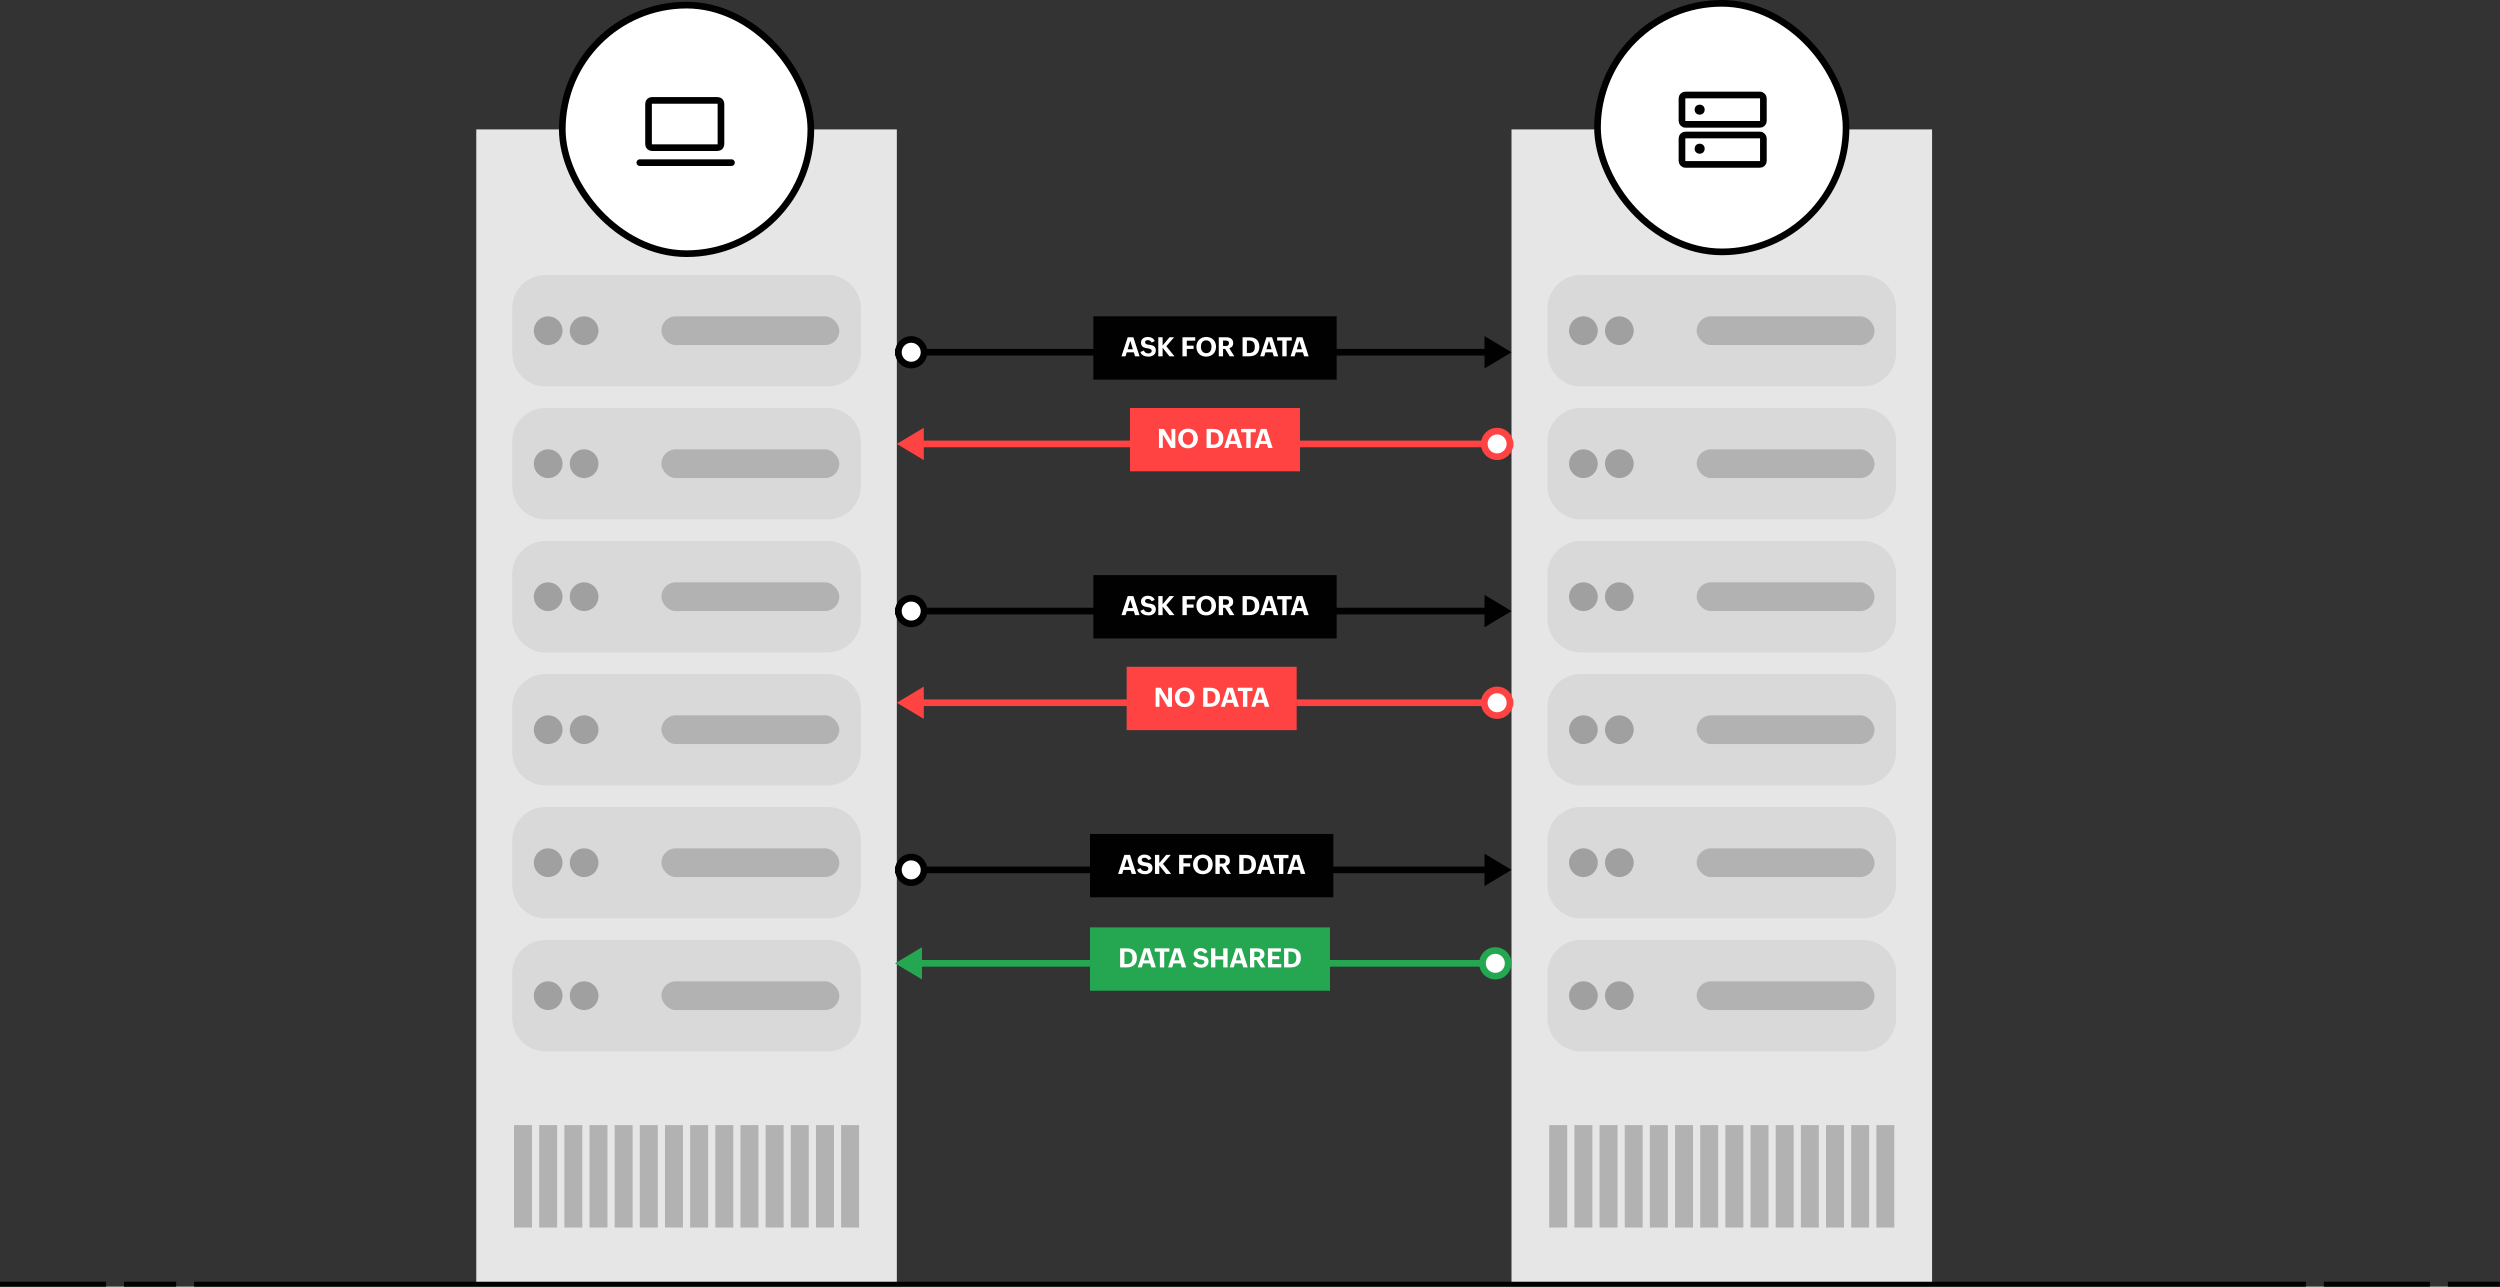 <svg width="750" height="386" viewBox="0 0 750 386" fill="none" xmlns="http://www.w3.org/2000/svg">
<rect x="0" y="0" width="750" height="386" fill="#333333" stroke="none"/>
<g clip-path="url(#clip0_3139_404)">
<path d="M142.883 38.821H269.051V385.514H142.883V38.821Z" fill="#E6E6E6"/>
<rect x="159.596" y="337.527" width="30.733" height="5.392" transform="rotate(90 159.596 337.527)" fill="#B2B2B2"/>
<rect x="189.79" y="337.527" width="30.733" height="5.392" transform="rotate(90 189.79 337.527)" fill="#B2B2B2"/>
<rect x="219.984" y="337.527" width="30.733" height="5.392" transform="rotate(90 219.984 337.527)" fill="#B2B2B2"/>
<rect x="250.179" y="337.527" width="30.733" height="5.392" transform="rotate(90 250.179 337.527)" fill="#B2B2B2"/>
<rect x="174.694" y="337.527" width="30.733" height="5.392" transform="rotate(90 174.694 337.527)" fill="#B2B2B2"/>
<rect x="204.888" y="337.527" width="30.733" height="5.392" transform="rotate(90 204.888 337.527)" fill="#B2B2B2"/>
<rect x="235.082" y="337.527" width="30.733" height="5.392" transform="rotate(90 235.082 337.527)" fill="#B2B2B2"/>
<rect x="167.145" y="337.527" width="30.733" height="5.392" transform="rotate(90 167.145 337.527)" fill="#B2B2B2"/>
<rect x="197.339" y="337.527" width="30.733" height="5.392" transform="rotate(90 197.339 337.527)" fill="#B2B2B2"/>
<rect x="227.533" y="337.527" width="30.733" height="5.392" transform="rotate(90 227.533 337.527)" fill="#B2B2B2"/>
<rect x="257.728" y="337.527" width="30.733" height="5.392" transform="rotate(90 257.728 337.527)" fill="#B2B2B2"/>
<rect x="182.242" y="337.527" width="30.733" height="5.392" transform="rotate(90 182.242 337.527)" fill="#B2B2B2"/>
<rect x="212.437" y="337.527" width="30.733" height="5.392" transform="rotate(90 212.437 337.527)" fill="#B2B2B2"/>
<rect x="242.63" y="337.527" width="30.733" height="5.392" transform="rotate(90 242.63 337.527)" fill="#B2B2B2"/>
<path d="M153.667 92.495C153.667 86.972 158.144 82.495 163.667 82.495H248.268C253.791 82.495 258.268 86.972 258.268 92.495V105.924C258.268 111.447 253.791 115.924 248.268 115.924H163.667C158.144 115.924 153.667 111.447 153.667 105.924V92.495Z" fill="#D9D9D9"/>
<rect x="198.419" y="94.896" width="53.379" height="8.627" rx="4.313" fill="#B2B2B2"/>
<ellipse cx="164.45" cy="99.209" rx="4.313" ry="4.313" fill="#A0A0A0"/>
<ellipse cx="175.234" cy="99.209" rx="4.313" ry="4.313" fill="#A0A0A0"/>
<path d="M153.667 172.293C153.667 166.771 158.144 162.293 163.667 162.293H248.268C253.791 162.293 258.268 166.771 258.268 172.293V185.723C258.268 191.245 253.791 195.723 248.268 195.723H163.667C158.144 195.723 153.667 191.245 153.667 185.723V172.293Z" fill="#D9D9D9"/>
<rect x="198.419" y="174.694" width="53.379" height="8.627" rx="4.313" fill="#B2B2B2"/>
<ellipse cx="164.45" cy="179.008" rx="4.313" ry="4.313" fill="#A0A0A0"/>
<ellipse cx="175.234" cy="179.008" rx="4.313" ry="4.313" fill="#A0A0A0"/>
<path d="M153.667 252.092C153.667 246.569 158.144 242.092 163.667 242.092H248.268C253.791 242.092 258.268 246.569 258.268 252.092V265.521C258.268 271.044 253.791 275.521 248.268 275.521H163.667C158.144 275.521 153.667 271.044 153.667 265.521V252.092Z" fill="#D9D9D9"/>
<rect x="198.419" y="254.493" width="53.379" height="8.627" rx="4.313" fill="#B2B2B2"/>
<ellipse cx="164.45" cy="258.806" rx="4.313" ry="4.313" fill="#A0A0A0"/>
<ellipse cx="175.234" cy="258.806" rx="4.313" ry="4.313" fill="#A0A0A0"/>
<path d="M153.667 132.394C153.667 126.871 158.144 122.394 163.667 122.394H248.268C253.791 122.394 258.268 126.871 258.268 132.394V145.823C258.268 151.346 253.791 155.823 248.268 155.823H163.667C158.144 155.823 153.667 151.346 153.667 145.823V132.394Z" fill="#D9D9D9"/>
<rect x="198.419" y="134.795" width="53.379" height="8.627" rx="4.313" fill="#B2B2B2"/>
<ellipse cx="164.45" cy="139.109" rx="4.313" ry="4.313" fill="#A0A0A0"/>
<ellipse cx="175.234" cy="139.109" rx="4.313" ry="4.313" fill="#A0A0A0"/>
<path d="M153.667 212.193C153.667 206.67 158.144 202.193 163.667 202.193H248.268C253.791 202.193 258.268 206.67 258.268 212.193V225.622C258.268 231.145 253.791 235.622 248.268 235.622H163.667C158.144 235.622 153.667 231.145 153.667 225.622V212.193Z" fill="#D9D9D9"/>
<rect x="198.419" y="214.594" width="53.379" height="8.627" rx="4.313" fill="#B2B2B2"/>
<ellipse cx="164.45" cy="218.907" rx="4.313" ry="4.313" fill="#A0A0A0"/>
<ellipse cx="175.234" cy="218.907" rx="4.313" ry="4.313" fill="#A0A0A0"/>
<path d="M153.667 291.991C153.667 286.469 158.144 281.991 163.667 281.991H248.268C253.791 281.991 258.268 286.469 258.268 291.991V305.421C258.268 310.943 253.791 315.421 248.268 315.421H163.667C158.144 315.421 153.667 310.943 153.667 305.421V291.991Z" fill="#D9D9D9"/>
<rect x="198.419" y="294.392" width="53.379" height="8.627" rx="4.313" fill="#B2B2B2"/>
<ellipse cx="164.45" cy="298.706" rx="4.313" ry="4.313" fill="#A0A0A0"/>
<ellipse cx="175.234" cy="298.706" rx="4.313" ry="4.313" fill="#A0A0A0"/>
<path d="M453.45 38.821H579.618V385.514H453.45V38.821Z" fill="#E6E6E6"/>
<rect x="470.163" y="337.527" width="30.733" height="5.392" transform="rotate(90 470.163 337.527)" fill="#B2B2B2"/>
<rect x="500.357" y="337.527" width="30.733" height="5.392" transform="rotate(90 500.357 337.527)" fill="#B2B2B2"/>
<rect x="530.552" y="337.527" width="30.733" height="5.392" transform="rotate(90 530.552 337.527)" fill="#B2B2B2"/>
<rect x="560.746" y="337.527" width="30.733" height="5.392" transform="rotate(90 560.746 337.527)" fill="#B2B2B2"/>
<rect x="485.262" y="337.527" width="30.733" height="5.392" transform="rotate(90 485.262 337.527)" fill="#B2B2B2"/>
<rect x="515.455" y="337.527" width="30.733" height="5.392" transform="rotate(90 515.455 337.527)" fill="#B2B2B2"/>
<rect x="545.649" y="337.527" width="30.733" height="5.392" transform="rotate(90 545.649 337.527)" fill="#B2B2B2"/>
<rect x="477.712" y="337.527" width="30.733" height="5.392" transform="rotate(90 477.712 337.527)" fill="#B2B2B2"/>
<rect x="507.905" y="337.527" width="30.733" height="5.392" transform="rotate(90 507.905 337.527)" fill="#B2B2B2"/>
<rect x="538.1" y="337.527" width="30.733" height="5.392" transform="rotate(90 538.1 337.527)" fill="#B2B2B2"/>
<rect x="568.294" y="337.527" width="30.733" height="5.392" transform="rotate(90 568.294 337.527)" fill="#B2B2B2"/>
<rect x="492.81" y="337.527" width="30.733" height="5.392" transform="rotate(90 492.81 337.527)" fill="#B2B2B2"/>
<rect x="523.004" y="337.527" width="30.733" height="5.392" transform="rotate(90 523.004 337.527)" fill="#B2B2B2"/>
<rect x="553.197" y="337.527" width="30.733" height="5.392" transform="rotate(90 553.197 337.527)" fill="#B2B2B2"/>
<path d="M464.234 92.495C464.234 86.972 468.712 82.495 474.234 82.495H558.835C564.358 82.495 568.835 86.972 568.835 92.495V105.924C568.835 111.447 564.358 115.924 558.835 115.924H474.234C468.712 115.924 464.234 111.447 464.234 105.924V92.495Z" fill="#D9D9D9"/>
<rect x="508.986" y="94.896" width="53.379" height="8.627" rx="4.313" fill="#B2B2B2"/>
<ellipse cx="475.018" cy="99.209" rx="4.313" ry="4.313" fill="#A0A0A0"/>
<ellipse cx="485.802" cy="99.209" rx="4.313" ry="4.313" fill="#A0A0A0"/>
<path d="M464.234 172.293C464.234 166.771 468.712 162.293 474.234 162.293H558.835C564.358 162.293 568.835 166.771 568.835 172.293V185.723C568.835 191.245 564.358 195.723 558.835 195.723H474.234C468.712 195.723 464.234 191.245 464.234 185.723V172.293Z" fill="#D9D9D9"/>
<rect x="508.986" y="174.694" width="53.379" height="8.627" rx="4.313" fill="#B2B2B2"/>
<ellipse cx="475.018" cy="179.008" rx="4.313" ry="4.313" fill="#A0A0A0"/>
<ellipse cx="485.802" cy="179.008" rx="4.313" ry="4.313" fill="#A0A0A0"/>
<path d="M464.234 252.092C464.234 246.569 468.712 242.092 474.234 242.092H558.835C564.358 242.092 568.835 246.569 568.835 252.092V265.521C568.835 271.044 564.358 275.521 558.835 275.521H474.234C468.712 275.521 464.234 271.044 464.234 265.521V252.092Z" fill="#D9D9D9"/>
<rect x="508.986" y="254.493" width="53.379" height="8.627" rx="4.313" fill="#B2B2B2"/>
<ellipse cx="475.018" cy="258.806" rx="4.313" ry="4.313" fill="#A0A0A0"/>
<ellipse cx="485.802" cy="258.806" rx="4.313" ry="4.313" fill="#A0A0A0"/>
<path d="M464.234 132.394C464.234 126.871 468.712 122.394 474.234 122.394H558.835C564.358 122.394 568.835 126.871 568.835 132.394V145.823C568.835 151.346 564.358 155.823 558.835 155.823H474.234C468.712 155.823 464.234 151.346 464.234 145.823V132.394Z" fill="#D9D9D9"/>
<rect x="508.986" y="134.795" width="53.379" height="8.627" rx="4.313" fill="#B2B2B2"/>
<ellipse cx="475.018" cy="139.109" rx="4.313" ry="4.313" fill="#A0A0A0"/>
<ellipse cx="485.802" cy="139.109" rx="4.313" ry="4.313" fill="#A0A0A0"/>
<path d="M464.234 212.193C464.234 206.67 468.712 202.193 474.234 202.193H558.835C564.358 202.193 568.835 206.67 568.835 212.193V225.622C568.835 231.145 564.358 235.622 558.835 235.622H474.234C468.712 235.622 464.234 231.145 464.234 225.622V212.193Z" fill="#D9D9D9"/>
<rect x="508.986" y="214.594" width="53.379" height="8.627" rx="4.313" fill="#B2B2B2"/>
<ellipse cx="475.018" cy="218.907" rx="4.313" ry="4.313" fill="#A0A0A0"/>
<ellipse cx="485.802" cy="218.907" rx="4.313" ry="4.313" fill="#A0A0A0"/>
<path d="M464.234 291.991C464.234 286.469 468.712 281.991 474.234 281.991H558.835C564.358 281.991 568.835 286.469 568.835 291.991V305.421C568.835 310.943 564.358 315.421 558.835 315.421H474.234C468.712 315.421 464.234 310.943 464.234 305.421V291.991Z" fill="#D9D9D9"/>
<rect x="508.986" y="294.392" width="53.379" height="8.627" rx="4.313" fill="#B2B2B2"/>
<ellipse cx="475.018" cy="298.706" rx="4.313" ry="4.313" fill="#A0A0A0"/>
<ellipse cx="485.802" cy="298.706" rx="4.313" ry="4.313" fill="#A0A0A0"/>
<rect x="168.687" y="1.539" width="74.564" height="74.564" rx="37.282" fill="white" stroke="black" stroke-width="2"/>
<path d="M195.566 30.116H215.29C215.843 30.116 216.29 30.563 216.29 31.116V43.291C216.29 43.843 215.843 44.291 215.29 44.291H195.566C195.014 44.291 194.566 43.843 194.566 43.291V31.116C194.566 30.563 195.014 30.116 195.566 30.116Z" stroke="black" stroke-width="2"/>
<path d="M191.949 48.796H219.447" stroke="black" stroke-width="2" stroke-linecap="round"/>
<rect x="479.253" y="1" width="74.564" height="74.564" rx="37.282" fill="white" stroke="black" stroke-width="2"/>
<rect x="504.594" y="28.498" width="24.42" height="8.808" rx="1" stroke="black" stroke-width="2"/>
<rect x="504.594" y="40.507" width="24.42" height="8.808" rx="1" stroke="black" stroke-width="2"/>
<ellipse cx="509.899" cy="32.903" rx="1.501" ry="1.501" fill="black"/>
<ellipse cx="509.899" cy="44.611" rx="1.501" ry="1.501" fill="black"/>
<path d="M453.989 133.178L274.442 133.178" stroke="#FF4343" stroke-width="2"/>
<path d="M445.284 133.178C445.284 131.05 447.009 129.325 449.137 129.325C451.264 129.325 452.989 131.05 452.989 133.178C452.989 135.306 451.264 137.031 449.137 137.031C447.009 137.031 445.284 135.306 445.284 133.178Z" fill="white" stroke="#FF4343" stroke-width="2"/>
<path d="M277.138 128.325L277.138 138.031L269.05 133.178L277.138 128.325Z" fill="#FF4343"/>
<rect width="51" height="19" transform="translate(339 122.394)" fill="#FF4343"/>
<path d="M347.688 128.675H349.191L351.445 132.441V128.675H352.598V134.394H351.301L348.84 130.323V134.394H347.688V128.675ZM356.383 134.484C355.943 134.484 355.542 134.412 355.18 134.269C354.82 134.123 354.513 133.92 354.258 133.659C354.005 133.396 353.809 133.083 353.668 132.718C353.53 132.351 353.461 131.947 353.461 131.507C353.461 131.08 353.535 130.688 353.684 130.331C353.832 129.975 354.036 129.667 354.297 129.409C354.56 129.149 354.871 128.947 355.23 128.804C355.59 128.658 355.982 128.585 356.406 128.585C356.846 128.585 357.246 128.657 357.605 128.8C357.967 128.943 358.277 129.144 358.535 129.402C358.793 129.659 358.992 129.969 359.133 130.331C359.276 130.691 359.348 131.088 359.348 131.523C359.348 131.963 359.275 132.365 359.129 132.73C358.986 133.092 358.784 133.403 358.523 133.663C358.263 133.924 357.951 134.126 357.586 134.269C357.224 134.412 356.823 134.484 356.383 134.484ZM356.434 133.448C356.715 133.448 356.954 133.394 357.152 133.284C357.35 133.175 357.512 133.031 357.637 132.851C357.762 132.671 357.853 132.467 357.91 132.238C357.967 132.006 357.996 131.769 357.996 131.527C357.996 131.269 357.964 131.024 357.898 130.792C357.836 130.56 357.738 130.357 357.605 130.183C357.473 130.006 357.305 129.866 357.102 129.765C356.898 129.661 356.658 129.609 356.379 129.609C356.095 129.609 355.853 129.662 355.652 129.769C355.454 129.876 355.293 130.019 355.168 130.198C355.043 130.378 354.952 130.587 354.895 130.823C354.84 131.058 354.812 131.304 354.812 131.562C354.812 131.807 354.846 132.044 354.914 132.273C354.982 132.499 355.082 132.7 355.215 132.874C355.35 133.049 355.52 133.188 355.723 133.292C355.926 133.396 356.163 133.448 356.434 133.448ZM361.969 128.675H364C364.469 128.675 364.888 128.734 365.258 128.851C365.63 128.968 365.945 129.146 366.203 129.386C366.461 129.623 366.658 129.921 366.793 130.281C366.931 130.637 367 131.057 367 131.538C367 132.01 366.928 132.424 366.785 132.781C366.642 133.135 366.439 133.432 366.176 133.671C365.915 133.911 365.6 134.092 365.23 134.214C364.861 134.334 364.448 134.394 363.992 134.394H361.969V128.675ZM363.953 133.386C364.266 133.386 364.53 133.343 364.746 133.257C364.962 133.169 365.137 133.044 365.27 132.882C365.402 132.718 365.499 132.521 365.559 132.292C365.618 132.06 365.648 131.803 365.648 131.519C365.648 131.217 365.616 130.952 365.551 130.726C365.488 130.497 365.388 130.305 365.25 130.152C365.112 129.995 364.935 129.878 364.719 129.8C364.503 129.722 364.242 129.683 363.938 129.683H363.266V133.386H363.953ZM369.133 128.675H370.824L372.68 134.394H371.328L370.965 133.202H368.84L368.469 134.394H367.254L369.133 128.675ZM370.68 132.281L369.902 129.73L369.117 132.281H370.68ZM373.895 129.683H372.348V128.675H376.742V129.683H375.195V134.394H373.895V129.683ZM378.242 128.675H379.934L381.789 134.394H380.438L380.074 133.202H377.949L377.578 134.394H376.363L378.242 128.675ZM379.789 132.281L379.012 129.73L378.227 132.281H379.789Z" fill="white"/>
<path d="M268.509 105.679H448.056" stroke="#010101" stroke-width="2"/>
<path d="M277.214 105.68C277.214 107.807 275.489 109.532 273.361 109.532C271.234 109.532 269.509 107.807 269.509 105.68C269.509 103.552 271.234 101.827 273.361 101.827C275.489 101.827 277.214 103.552 277.214 105.68Z" fill="white" stroke="#010101" stroke-width="2"/>
<path d="M445.359 110.532V100.827L453.447 105.68L445.359 110.532Z" fill="#010101"/>
<rect width="73" height="19" transform="translate(328 94.896)" fill="#010101"/>
<path d="M338.316 101.177H340.008L341.863 106.896H340.512L340.148 105.704H338.023L337.652 106.896H336.438L338.316 101.177ZM339.863 104.782L339.086 102.232L338.301 104.782H339.863ZM343.16 105.146C343.21 105.302 343.28 105.436 343.371 105.548C343.465 105.66 343.573 105.753 343.695 105.825C343.82 105.896 343.957 105.948 344.105 105.982C344.254 106.016 344.408 106.032 344.566 106.032C344.684 106.032 344.798 106.018 344.91 105.99C345.022 105.958 345.122 105.911 345.211 105.849C345.299 105.786 345.371 105.708 345.426 105.615C345.48 105.518 345.508 105.405 345.508 105.275C345.508 105.134 345.474 105.019 345.406 104.931C345.341 104.842 345.253 104.771 345.141 104.716C345.029 104.661 344.898 104.618 344.75 104.587C344.602 104.556 344.445 104.527 344.281 104.501C344.135 104.475 343.984 104.448 343.828 104.419C343.672 104.391 343.52 104.351 343.371 104.302C343.225 104.25 343.086 104.186 342.953 104.111C342.823 104.035 342.708 103.939 342.609 103.822C342.513 103.702 342.436 103.559 342.379 103.392C342.322 103.225 342.293 103.027 342.293 102.798C342.293 102.512 342.35 102.262 342.465 102.048C342.579 101.832 342.732 101.654 342.922 101.513C343.112 101.37 343.328 101.263 343.57 101.193C343.812 101.122 344.062 101.087 344.32 101.087C344.544 101.087 344.763 101.109 344.977 101.154C345.193 101.198 345.392 101.269 345.574 101.368C345.759 101.465 345.923 101.592 346.066 101.751C346.212 101.91 346.327 102.103 346.41 102.329L345.512 102.751C345.389 102.514 345.227 102.337 345.023 102.22C344.82 102.1 344.589 102.04 344.328 102.04C344.221 102.04 344.118 102.052 344.02 102.075C343.923 102.096 343.837 102.131 343.762 102.181C343.689 102.23 343.63 102.295 343.586 102.376C343.542 102.454 343.52 102.551 343.52 102.665C343.52 102.814 343.556 102.935 343.629 103.029C343.702 103.122 343.798 103.198 343.918 103.255C344.04 103.312 344.178 103.355 344.332 103.384C344.488 103.413 344.648 103.435 344.812 103.45C344.961 103.466 345.112 103.487 345.266 103.513C345.419 103.536 345.568 103.573 345.711 103.622C345.854 103.672 345.988 103.736 346.113 103.814C346.241 103.892 346.352 103.992 346.445 104.115C346.539 104.234 346.613 104.38 346.668 104.552C346.723 104.721 346.75 104.922 346.75 105.154C346.75 105.456 346.688 105.721 346.562 105.95C346.438 106.177 346.272 106.367 346.066 106.521C345.861 106.674 345.628 106.79 345.367 106.868C345.107 106.947 344.84 106.986 344.566 106.986C344.316 106.986 344.062 106.963 343.805 106.919C343.547 106.875 343.306 106.801 343.082 106.697C342.858 106.59 342.66 106.448 342.488 106.271C342.319 106.091 342.197 105.867 342.121 105.599L343.16 105.146ZM347.488 101.177H348.785V103.638L350.863 101.177H352.238L349.895 103.88L352.352 106.896H350.84L348.785 104.329V106.896H347.488V101.177ZM354.738 101.177H358.57V102.193H356.035V103.704H358.074V104.681H356.035V106.896H354.738V101.177ZM361.84 106.986C361.4 106.986 360.999 106.914 360.637 106.771C360.277 106.625 359.97 106.422 359.715 106.161C359.462 105.898 359.266 105.585 359.125 105.22C358.987 104.853 358.918 104.449 358.918 104.009C358.918 103.582 358.992 103.19 359.141 102.833C359.289 102.476 359.493 102.169 359.754 101.911C360.017 101.651 360.328 101.449 360.688 101.306C361.047 101.16 361.439 101.087 361.863 101.087C362.303 101.087 362.703 101.159 363.062 101.302C363.424 101.445 363.734 101.646 363.992 101.904C364.25 102.161 364.449 102.471 364.59 102.833C364.733 103.193 364.805 103.59 364.805 104.025C364.805 104.465 364.732 104.867 364.586 105.232C364.443 105.594 364.241 105.905 363.98 106.165C363.72 106.426 363.408 106.628 363.043 106.771C362.681 106.914 362.28 106.986 361.84 106.986ZM361.891 105.95C362.172 105.95 362.411 105.896 362.609 105.786C362.807 105.677 362.969 105.532 363.094 105.353C363.219 105.173 363.31 104.969 363.367 104.74C363.424 104.508 363.453 104.271 363.453 104.029C363.453 103.771 363.421 103.526 363.355 103.294C363.293 103.062 363.195 102.859 363.062 102.685C362.93 102.508 362.762 102.368 362.559 102.267C362.355 102.163 362.115 102.111 361.836 102.111C361.552 102.111 361.31 102.164 361.109 102.271C360.911 102.378 360.75 102.521 360.625 102.7C360.5 102.88 360.409 103.088 360.352 103.325C360.297 103.56 360.27 103.806 360.27 104.064C360.27 104.309 360.303 104.545 360.371 104.775C360.439 105.001 360.539 105.202 360.672 105.376C360.807 105.551 360.977 105.69 361.18 105.794C361.383 105.898 361.62 105.95 361.891 105.95ZM365.629 101.177H367.758C368.052 101.177 368.332 101.206 368.598 101.263C368.866 101.32 369.1 101.418 369.301 101.556C369.504 101.691 369.665 101.872 369.785 102.099C369.905 102.325 369.965 102.607 369.965 102.943C369.965 103.338 369.863 103.664 369.66 103.919C369.457 104.174 369.167 104.355 368.789 104.462L370.301 106.896H368.926L367.555 104.689H366.918V106.896H365.629V101.177ZM367.684 103.806C367.829 103.806 367.964 103.792 368.086 103.763C368.211 103.734 368.319 103.687 368.41 103.622C368.501 103.557 368.572 103.471 368.621 103.365C368.673 103.258 368.699 103.126 368.699 102.97C368.699 102.806 368.672 102.673 368.617 102.572C368.562 102.467 368.488 102.385 368.395 102.325C368.301 102.266 368.193 102.225 368.07 102.204C367.948 102.181 367.819 102.169 367.684 102.169H366.918V103.806H367.684ZM372.77 101.177H374.801C375.27 101.177 375.689 101.236 376.059 101.353C376.431 101.47 376.746 101.648 377.004 101.888C377.262 102.125 377.458 102.423 377.594 102.782C377.732 103.139 377.801 103.559 377.801 104.04C377.801 104.512 377.729 104.926 377.586 105.282C377.443 105.637 377.24 105.934 376.977 106.173C376.716 106.413 376.401 106.594 376.031 106.716C375.661 106.836 375.249 106.896 374.793 106.896H372.77V101.177ZM374.754 105.888C375.066 105.888 375.331 105.845 375.547 105.759C375.763 105.67 375.938 105.545 376.07 105.384C376.203 105.22 376.299 105.023 376.359 104.794C376.419 104.562 376.449 104.305 376.449 104.021C376.449 103.719 376.417 103.454 376.352 103.228C376.289 102.999 376.189 102.807 376.051 102.654C375.913 102.497 375.736 102.38 375.52 102.302C375.303 102.224 375.043 102.185 374.738 102.185H374.066V105.888H374.754ZM379.934 101.177H381.625L383.48 106.896H382.129L381.766 105.704H379.641L379.27 106.896H378.055L379.934 101.177ZM381.48 104.782L380.703 102.232L379.918 104.782H381.48ZM384.695 102.185H383.148V101.177H387.543V102.185H385.996V106.896H384.695V102.185ZM389.043 101.177H390.734L392.59 106.896H391.238L390.875 105.704H388.75L388.379 106.896H387.164L389.043 101.177ZM390.59 104.782L389.812 102.232L389.027 104.782H390.59Z" fill="white"/>
<path d="M453.989 210.82L274.442 210.82" stroke="#FF4343" stroke-width="2"/>
<path d="M445.284 210.82C445.284 208.692 447.009 206.967 449.137 206.967C451.264 206.967 452.989 208.692 452.989 210.82C452.989 212.948 451.264 214.673 449.137 214.673C447.009 214.673 445.284 212.948 445.284 210.82Z" fill="white" stroke="#FF4343" stroke-width="2"/>
<path d="M277.138 205.967L277.138 215.673L269.05 210.82L277.138 205.967Z" fill="#FF4343"/>
<rect width="51" height="19" transform="translate(338 200.036)" fill="#FF4343"/>
<path d="M346.688 206.317H348.191L350.445 210.083V206.317H351.598V212.036H350.301L347.84 207.966V212.036H346.688V206.317ZM355.383 212.126C354.943 212.126 354.542 212.054 354.18 211.911C353.82 211.765 353.513 211.562 353.258 211.302C353.005 211.039 352.809 210.725 352.668 210.36C352.53 209.993 352.461 209.59 352.461 209.149C352.461 208.722 352.535 208.33 352.684 207.974C352.832 207.617 353.036 207.31 353.297 207.052C353.56 206.791 353.871 206.59 354.23 206.446C354.59 206.3 354.982 206.228 355.406 206.228C355.846 206.228 356.246 206.299 356.605 206.442C356.967 206.586 357.277 206.786 357.535 207.044C357.793 207.302 357.992 207.612 358.133 207.974C358.276 208.333 358.348 208.73 358.348 209.165C358.348 209.605 358.275 210.007 358.129 210.372C357.986 210.734 357.784 211.045 357.523 211.306C357.263 211.566 356.951 211.768 356.586 211.911C356.224 212.054 355.823 212.126 355.383 212.126ZM355.434 211.091C355.715 211.091 355.954 211.036 356.152 210.927C356.35 210.817 356.512 210.673 356.637 210.493C356.762 210.313 356.853 210.109 356.91 209.88C356.967 209.648 356.996 209.411 356.996 209.169C356.996 208.911 356.964 208.666 356.898 208.435C356.836 208.203 356.738 208 356.605 207.825C356.473 207.648 356.305 207.509 356.102 207.407C355.898 207.303 355.658 207.251 355.379 207.251C355.095 207.251 354.853 207.304 354.652 207.411C354.454 207.518 354.293 207.661 354.168 207.841C354.043 208.021 353.952 208.229 353.895 208.466C353.84 208.7 353.812 208.946 353.812 209.204C353.812 209.449 353.846 209.686 353.914 209.915C353.982 210.142 354.082 210.342 354.215 210.517C354.35 210.691 354.52 210.83 354.723 210.935C354.926 211.039 355.163 211.091 355.434 211.091ZM360.969 206.317H363C363.469 206.317 363.888 206.376 364.258 206.493C364.63 206.61 364.945 206.789 365.203 207.028C365.461 207.265 365.658 207.563 365.793 207.923C365.931 208.28 366 208.699 366 209.181C366 209.652 365.928 210.066 365.785 210.423C365.642 210.777 365.439 211.074 365.176 211.313C364.915 211.553 364.6 211.734 364.23 211.856C363.861 211.976 363.448 212.036 362.992 212.036H360.969V206.317ZM362.953 211.028C363.266 211.028 363.53 210.985 363.746 210.899C363.962 210.811 364.137 210.686 364.27 210.524C364.402 210.36 364.499 210.164 364.559 209.935C364.618 209.703 364.648 209.445 364.648 209.161C364.648 208.859 364.616 208.595 364.551 208.368C364.488 208.139 364.388 207.948 364.25 207.794C364.112 207.638 363.935 207.521 363.719 207.442C363.503 207.364 363.242 207.325 362.938 207.325H362.266V211.028H362.953ZM368.133 206.317H369.824L371.68 212.036H370.328L369.965 210.845H367.84L367.469 212.036H366.254L368.133 206.317ZM369.68 209.923L368.902 207.372L368.117 209.923H369.68ZM372.895 207.325H371.348V206.317H375.742V207.325H374.195V212.036H372.895V207.325ZM377.242 206.317H378.934L380.789 212.036H379.438L379.074 210.845H376.949L376.578 212.036H375.363L377.242 206.317ZM378.789 209.923L378.012 207.372L377.227 209.923H378.789Z" fill="white"/>
<path d="M268.509 183.321H448.056" stroke="#010101" stroke-width="2"/>
<path d="M277.214 183.321C277.214 185.449 275.489 187.174 273.361 187.174C271.234 187.174 269.509 185.449 269.509 183.321C269.509 181.193 271.234 179.469 273.361 179.469C275.489 179.469 277.214 181.193 277.214 183.321Z" fill="white" stroke="#010101" stroke-width="2"/>
<path d="M445.359 188.174V178.469L453.447 183.321L445.359 188.174Z" fill="#010101"/>
<rect width="73" height="19" transform="translate(328 172.538)" fill="#010101"/>
<path d="M338.316 178.819H340.008L341.863 184.538H340.512L340.148 183.346H338.023L337.652 184.538H336.438L338.316 178.819ZM339.863 182.425L339.086 179.874L338.301 182.425H339.863ZM343.16 182.788C343.21 182.944 343.28 183.078 343.371 183.19C343.465 183.302 343.573 183.395 343.695 183.468C343.82 183.538 343.957 183.59 344.105 183.624C344.254 183.658 344.408 183.675 344.566 183.675C344.684 183.675 344.798 183.66 344.91 183.632C345.022 183.6 345.122 183.553 345.211 183.491C345.299 183.428 345.371 183.35 345.426 183.257C345.48 183.16 345.508 183.047 345.508 182.917C345.508 182.776 345.474 182.662 345.406 182.573C345.341 182.484 345.253 182.413 345.141 182.358C345.029 182.303 344.898 182.26 344.75 182.229C344.602 182.198 344.445 182.169 344.281 182.143C344.135 182.117 343.984 182.09 343.828 182.061C343.672 182.033 343.52 181.994 343.371 181.944C343.225 181.892 343.086 181.828 342.953 181.753C342.823 181.677 342.708 181.581 342.609 181.464C342.513 181.344 342.436 181.201 342.379 181.034C342.322 180.867 342.293 180.669 342.293 180.44C342.293 180.154 342.35 179.904 342.465 179.69C342.579 179.474 342.732 179.296 342.922 179.155C343.112 179.012 343.328 178.905 343.57 178.835C343.812 178.764 344.062 178.729 344.32 178.729C344.544 178.729 344.763 178.751 344.977 178.796C345.193 178.84 345.392 178.912 345.574 179.01C345.759 179.107 345.923 179.234 346.066 179.393C346.212 179.552 346.327 179.745 346.41 179.971L345.512 180.393C345.389 180.156 345.227 179.979 345.023 179.862C344.82 179.742 344.589 179.682 344.328 179.682C344.221 179.682 344.118 179.694 344.02 179.718C343.923 179.738 343.837 179.774 343.762 179.823C343.689 179.872 343.63 179.938 343.586 180.018C343.542 180.096 343.52 180.193 343.52 180.307C343.52 180.456 343.556 180.577 343.629 180.671C343.702 180.764 343.798 180.84 343.918 180.897C344.04 180.955 344.178 180.997 344.332 181.026C344.488 181.055 344.648 181.077 344.812 181.093C344.961 181.108 345.112 181.129 345.266 181.155C345.419 181.178 345.568 181.215 345.711 181.264C345.854 181.314 345.988 181.378 346.113 181.456C346.241 181.534 346.352 181.634 346.445 181.757C346.539 181.876 346.613 182.022 346.668 182.194C346.723 182.363 346.75 182.564 346.75 182.796C346.75 183.098 346.688 183.363 346.562 183.593C346.438 183.819 346.272 184.009 346.066 184.163C345.861 184.316 345.628 184.432 345.367 184.51C345.107 184.589 344.84 184.628 344.566 184.628C344.316 184.628 344.062 184.606 343.805 184.561C343.547 184.517 343.306 184.443 343.082 184.339C342.858 184.232 342.66 184.09 342.488 183.913C342.319 183.733 342.197 183.509 342.121 183.241L343.16 182.788ZM347.488 178.819H348.785V181.28L350.863 178.819H352.238L349.895 181.522L352.352 184.538H350.84L348.785 181.971V184.538H347.488V178.819ZM354.738 178.819H358.57V179.835H356.035V181.346H358.074V182.323H356.035V184.538H354.738V178.819ZM361.84 184.628C361.4 184.628 360.999 184.556 360.637 184.413C360.277 184.267 359.97 184.064 359.715 183.803C359.462 183.54 359.266 183.227 359.125 182.862C358.987 182.495 358.918 182.091 358.918 181.651C358.918 181.224 358.992 180.832 359.141 180.475C359.289 180.119 359.493 179.811 359.754 179.553C360.017 179.293 360.328 179.091 360.688 178.948C361.047 178.802 361.439 178.729 361.863 178.729C362.303 178.729 362.703 178.801 363.062 178.944C363.424 179.087 363.734 179.288 363.992 179.546C364.25 179.803 364.449 180.113 364.59 180.475C364.733 180.835 364.805 181.232 364.805 181.667C364.805 182.107 364.732 182.509 364.586 182.874C364.443 183.236 364.241 183.547 363.98 183.807C363.72 184.068 363.408 184.27 363.043 184.413C362.681 184.556 362.28 184.628 361.84 184.628ZM361.891 183.593C362.172 183.593 362.411 183.538 362.609 183.428C362.807 183.319 362.969 183.175 363.094 182.995C363.219 182.815 363.31 182.611 363.367 182.382C363.424 182.15 363.453 181.913 363.453 181.671C363.453 181.413 363.421 181.168 363.355 180.936C363.293 180.705 363.195 180.501 363.062 180.327C362.93 180.15 362.762 180.01 362.559 179.909C362.355 179.805 362.115 179.753 361.836 179.753C361.552 179.753 361.31 179.806 361.109 179.913C360.911 180.02 360.75 180.163 360.625 180.343C360.5 180.522 360.409 180.731 360.352 180.968C360.297 181.202 360.27 181.448 360.27 181.706C360.27 181.951 360.303 182.188 360.371 182.417C360.439 182.643 360.539 182.844 360.672 183.018C360.807 183.193 360.977 183.332 361.18 183.436C361.383 183.54 361.62 183.593 361.891 183.593ZM365.629 178.819H367.758C368.052 178.819 368.332 178.848 368.598 178.905C368.866 178.962 369.1 179.06 369.301 179.198C369.504 179.333 369.665 179.514 369.785 179.741C369.905 179.968 369.965 180.249 369.965 180.585C369.965 180.981 369.863 181.306 369.66 181.561C369.457 181.816 369.167 181.997 368.789 182.104L370.301 184.538H368.926L367.555 182.331H366.918V184.538H365.629V178.819ZM367.684 181.448C367.829 181.448 367.964 181.434 368.086 181.405C368.211 181.376 368.319 181.33 368.41 181.264C368.501 181.199 368.572 181.113 368.621 181.007C368.673 180.9 368.699 180.768 368.699 180.612C368.699 180.448 368.672 180.315 368.617 180.214C368.562 180.109 368.488 180.027 368.395 179.968C368.301 179.908 368.193 179.867 368.07 179.846C367.948 179.823 367.819 179.811 367.684 179.811H366.918V181.448H367.684ZM372.77 178.819H374.801C375.27 178.819 375.689 178.878 376.059 178.995C376.431 179.112 376.746 179.29 377.004 179.53C377.262 179.767 377.458 180.065 377.594 180.425C377.732 180.781 377.801 181.201 377.801 181.682C377.801 182.154 377.729 182.568 377.586 182.925C377.443 183.279 377.24 183.576 376.977 183.815C376.716 184.055 376.401 184.236 376.031 184.358C375.661 184.478 375.249 184.538 374.793 184.538H372.77V178.819ZM374.754 183.53C375.066 183.53 375.331 183.487 375.547 183.401C375.763 183.313 375.938 183.188 376.07 183.026C376.203 182.862 376.299 182.665 376.359 182.436C376.419 182.205 376.449 181.947 376.449 181.663C376.449 181.361 376.417 181.096 376.352 180.87C376.289 180.641 376.189 180.449 376.051 180.296C375.913 180.139 375.736 180.022 375.52 179.944C375.303 179.866 375.043 179.827 374.738 179.827H374.066V183.53H374.754ZM379.934 178.819H381.625L383.48 184.538H382.129L381.766 183.346H379.641L379.27 184.538H378.055L379.934 178.819ZM381.48 182.425L380.703 179.874L379.918 182.425H381.48ZM384.695 179.827H383.148V178.819H387.543V179.827H385.996V184.538H384.695V179.827ZM389.043 178.819H390.734L392.59 184.538H391.238L390.875 183.346H388.75L388.379 184.538H387.164L389.043 178.819ZM390.59 182.425L389.812 179.874L389.027 182.425H390.59Z" fill="white"/>
<path d="M268.509 260.963H448.056" stroke="#010101" stroke-width="2"/>
<path d="M277.214 260.963C277.214 263.091 275.489 264.816 273.361 264.816C271.234 264.816 269.509 263.091 269.509 260.963C269.509 258.835 271.234 257.111 273.361 257.111C275.489 257.111 277.214 258.835 277.214 260.963Z" fill="white" stroke="#010101" stroke-width="2"/>
<path d="M445.359 265.816V256.111L453.447 260.963L445.359 265.816Z" fill="#010101"/>
<rect width="73" height="19" transform="translate(327 250.18)" fill="#010101"/>
<path d="M337.316 256.461H339.008L340.863 262.18H339.512L339.148 260.988H337.023L336.652 262.18H335.438L337.316 256.461ZM338.863 260.066L338.086 257.516L337.301 260.066H338.863ZM342.16 260.43C342.21 260.586 342.28 260.72 342.371 260.832C342.465 260.944 342.573 261.036 342.695 261.109C342.82 261.18 342.957 261.232 343.105 261.266C343.254 261.299 343.408 261.316 343.566 261.316C343.684 261.316 343.798 261.302 343.91 261.273C344.022 261.242 344.122 261.195 344.211 261.133C344.299 261.07 344.371 260.992 344.426 260.898C344.48 260.802 344.508 260.689 344.508 260.559C344.508 260.418 344.474 260.303 344.406 260.215C344.341 260.126 344.253 260.055 344.141 260C344.029 259.945 343.898 259.902 343.75 259.871C343.602 259.84 343.445 259.811 343.281 259.785C343.135 259.759 342.984 259.732 342.828 259.703C342.672 259.674 342.52 259.635 342.371 259.586C342.225 259.534 342.086 259.47 341.953 259.395C341.823 259.319 341.708 259.223 341.609 259.105C341.513 258.986 341.436 258.842 341.379 258.676C341.322 258.509 341.293 258.311 341.293 258.082C341.293 257.796 341.35 257.546 341.465 257.332C341.579 257.116 341.732 256.938 341.922 256.797C342.112 256.654 342.328 256.547 342.57 256.477C342.812 256.406 343.062 256.371 343.32 256.371C343.544 256.371 343.763 256.393 343.977 256.438C344.193 256.482 344.392 256.553 344.574 256.652C344.759 256.749 344.923 256.876 345.066 257.035C345.212 257.194 345.327 257.387 345.41 257.613L344.512 258.035C344.389 257.798 344.227 257.621 344.023 257.504C343.82 257.384 343.589 257.324 343.328 257.324C343.221 257.324 343.118 257.336 343.02 257.359C342.923 257.38 342.837 257.415 342.762 257.465C342.689 257.514 342.63 257.579 342.586 257.66C342.542 257.738 342.52 257.835 342.52 257.949C342.52 258.098 342.556 258.219 342.629 258.312C342.702 258.406 342.798 258.482 342.918 258.539C343.04 258.596 343.178 258.639 343.332 258.668C343.488 258.697 343.648 258.719 343.812 258.734C343.961 258.75 344.112 258.771 344.266 258.797C344.419 258.82 344.568 258.857 344.711 258.906C344.854 258.956 344.988 259.02 345.113 259.098C345.241 259.176 345.352 259.276 345.445 259.398C345.539 259.518 345.613 259.664 345.668 259.836C345.723 260.005 345.75 260.206 345.75 260.438C345.75 260.74 345.688 261.005 345.562 261.234C345.438 261.461 345.272 261.651 345.066 261.805C344.861 261.958 344.628 262.074 344.367 262.152C344.107 262.23 343.84 262.27 343.566 262.27C343.316 262.27 343.062 262.247 342.805 262.203C342.547 262.159 342.306 262.085 342.082 261.98C341.858 261.874 341.66 261.732 341.488 261.555C341.319 261.375 341.197 261.151 341.121 260.883L342.16 260.43ZM346.488 256.461H347.785V258.922L349.863 256.461H351.238L348.895 259.164L351.352 262.18H349.84L347.785 259.613V262.18H346.488V256.461ZM353.738 256.461H357.57V257.477H355.035V258.988H357.074V259.965H355.035V262.18H353.738V256.461ZM360.84 262.27C360.4 262.27 359.999 262.198 359.637 262.055C359.277 261.909 358.97 261.706 358.715 261.445C358.462 261.182 358.266 260.868 358.125 260.504C357.987 260.137 357.918 259.733 357.918 259.293C357.918 258.866 357.992 258.474 358.141 258.117C358.289 257.76 358.493 257.453 358.754 257.195C359.017 256.935 359.328 256.733 359.688 256.59C360.047 256.444 360.439 256.371 360.863 256.371C361.303 256.371 361.703 256.443 362.062 256.586C362.424 256.729 362.734 256.93 362.992 257.188C363.25 257.445 363.449 257.755 363.59 258.117C363.733 258.477 363.805 258.874 363.805 259.309C363.805 259.749 363.732 260.151 363.586 260.516C363.443 260.878 363.241 261.189 362.98 261.449C362.72 261.71 362.408 261.911 362.043 262.055C361.681 262.198 361.28 262.27 360.84 262.27ZM360.891 261.234C361.172 261.234 361.411 261.18 361.609 261.07C361.807 260.961 361.969 260.816 362.094 260.637C362.219 260.457 362.31 260.253 362.367 260.023C362.424 259.792 362.453 259.555 362.453 259.312C362.453 259.055 362.421 258.81 362.355 258.578C362.293 258.346 362.195 258.143 362.062 257.969C361.93 257.792 361.762 257.652 361.559 257.551C361.355 257.447 361.115 257.395 360.836 257.395C360.552 257.395 360.31 257.448 360.109 257.555C359.911 257.661 359.75 257.805 359.625 257.984C359.5 258.164 359.409 258.372 359.352 258.609C359.297 258.844 359.27 259.09 359.27 259.348C359.27 259.592 359.303 259.829 359.371 260.059C359.439 260.285 359.539 260.486 359.672 260.66C359.807 260.835 359.977 260.974 360.18 261.078C360.383 261.182 360.62 261.234 360.891 261.234ZM364.629 256.461H366.758C367.052 256.461 367.332 256.49 367.598 256.547C367.866 256.604 368.1 256.702 368.301 256.84C368.504 256.975 368.665 257.156 368.785 257.383C368.905 257.609 368.965 257.891 368.965 258.227C368.965 258.622 368.863 258.948 368.66 259.203C368.457 259.458 368.167 259.639 367.789 259.746L369.301 262.18H367.926L366.555 259.973H365.918V262.18H364.629V256.461ZM366.684 259.09C366.829 259.09 366.964 259.076 367.086 259.047C367.211 259.018 367.319 258.971 367.41 258.906C367.501 258.841 367.572 258.755 367.621 258.648C367.673 258.542 367.699 258.41 367.699 258.254C367.699 258.09 367.672 257.957 367.617 257.855C367.562 257.751 367.488 257.669 367.395 257.609C367.301 257.549 367.193 257.509 367.07 257.488C366.948 257.465 366.819 257.453 366.684 257.453H365.918V259.09H366.684ZM371.77 256.461H373.801C374.27 256.461 374.689 256.52 375.059 256.637C375.431 256.754 375.746 256.932 376.004 257.172C376.262 257.409 376.458 257.707 376.594 258.066C376.732 258.423 376.801 258.842 376.801 259.324C376.801 259.796 376.729 260.21 376.586 260.566C376.443 260.921 376.24 261.217 375.977 261.457C375.716 261.697 375.401 261.878 375.031 262C374.661 262.12 374.249 262.18 373.793 262.18H371.77V256.461ZM373.754 261.172C374.066 261.172 374.331 261.129 374.547 261.043C374.763 260.954 374.938 260.829 375.07 260.668C375.203 260.504 375.299 260.307 375.359 260.078C375.419 259.846 375.449 259.589 375.449 259.305C375.449 259.003 375.417 258.738 375.352 258.512C375.289 258.283 375.189 258.091 375.051 257.938C374.913 257.781 374.736 257.664 374.52 257.586C374.303 257.508 374.043 257.469 373.738 257.469H373.066V261.172H373.754ZM378.934 256.461H380.625L382.48 262.18H381.129L380.766 260.988H378.641L378.27 262.18H377.055L378.934 256.461ZM380.48 260.066L379.703 257.516L378.918 260.066H380.48ZM383.695 257.469H382.148V256.461H386.543V257.469H384.996V262.18H383.695V257.469ZM388.043 256.461H389.734L391.59 262.18H390.238L389.875 260.988H387.75L387.379 262.18H386.164L388.043 256.461ZM389.59 260.066L388.812 257.516L388.027 260.066H389.59Z" fill="white"/>
<path d="M451.831 289L273.902 289" stroke="#25A651" stroke-width="2"/>
<path d="M444.743 289.001C444.743 286.873 446.468 285.148 448.596 285.148C450.723 285.148 452.448 286.873 452.448 289.001C452.448 291.128 450.723 292.853 448.596 292.853C446.468 292.853 444.743 291.128 444.743 289.001Z" fill="white" stroke="#25A651" stroke-width="2"/>
<path d="M276.597 284.148L276.597 293.853L268.509 289.001L276.597 284.148Z" fill="#25A651"/>
<rect width="72" height="19" transform="translate(327 278.217)" fill="#25A651"/>
<path d="M336.039 284.499H338.07C338.539 284.499 338.958 284.557 339.328 284.674C339.701 284.792 340.016 284.97 340.273 285.209C340.531 285.446 340.728 285.745 340.863 286.104C341.001 286.461 341.07 286.88 341.07 287.362C341.07 287.833 340.999 288.247 340.855 288.604C340.712 288.958 340.509 289.255 340.246 289.495C339.986 289.734 339.671 289.915 339.301 290.038C338.931 290.157 338.518 290.217 338.062 290.217H336.039V284.499ZM338.023 289.209C338.336 289.209 338.6 289.167 338.816 289.081C339.033 288.992 339.207 288.867 339.34 288.706C339.473 288.542 339.569 288.345 339.629 288.116C339.689 287.884 339.719 287.626 339.719 287.342C339.719 287.04 339.686 286.776 339.621 286.549C339.559 286.32 339.458 286.129 339.32 285.975C339.182 285.819 339.005 285.702 338.789 285.624C338.573 285.545 338.312 285.506 338.008 285.506H337.336V289.209H338.023ZM343.203 284.499H344.895L346.75 290.217H345.398L345.035 289.026H342.91L342.539 290.217H341.324L343.203 284.499ZM344.75 288.104L343.973 285.553L343.188 288.104H344.75ZM347.965 285.506H346.418V284.499H350.812V285.506H349.266V290.217H347.965V285.506ZM352.312 284.499H354.004L355.859 290.217H354.508L354.145 289.026H352.02L351.648 290.217H350.434L352.312 284.499ZM353.859 288.104L353.082 285.553L352.297 288.104H353.859ZM358.977 288.467C359.026 288.624 359.096 288.758 359.188 288.87C359.281 288.982 359.389 289.074 359.512 289.147C359.637 289.217 359.773 289.269 359.922 289.303C360.07 289.337 360.224 289.354 360.383 289.354C360.5 289.354 360.615 289.34 360.727 289.311C360.839 289.28 360.939 289.233 361.027 289.17C361.116 289.108 361.188 289.03 361.242 288.936C361.297 288.84 361.324 288.726 361.324 288.596C361.324 288.456 361.29 288.341 361.223 288.252C361.158 288.164 361.069 288.092 360.957 288.038C360.845 287.983 360.715 287.94 360.566 287.909C360.418 287.877 360.262 287.849 360.098 287.823C359.952 287.797 359.801 287.769 359.645 287.741C359.488 287.712 359.336 287.673 359.188 287.624C359.042 287.571 358.902 287.508 358.77 287.432C358.639 287.357 358.525 287.26 358.426 287.143C358.329 287.023 358.253 286.88 358.195 286.713C358.138 286.547 358.109 286.349 358.109 286.12C358.109 285.833 358.167 285.583 358.281 285.37C358.396 285.153 358.548 284.975 358.738 284.834C358.928 284.691 359.145 284.584 359.387 284.514C359.629 284.444 359.879 284.409 360.137 284.409C360.361 284.409 360.579 284.431 360.793 284.475C361.009 284.519 361.208 284.591 361.391 284.69C361.576 284.786 361.74 284.914 361.883 285.073C362.029 285.232 362.143 285.424 362.227 285.651L361.328 286.073C361.206 285.836 361.043 285.659 360.84 285.542C360.637 285.422 360.405 285.362 360.145 285.362C360.038 285.362 359.935 285.374 359.836 285.397C359.74 285.418 359.654 285.453 359.578 285.502C359.505 285.552 359.447 285.617 359.402 285.698C359.358 285.776 359.336 285.872 359.336 285.987C359.336 286.135 359.372 286.256 359.445 286.35C359.518 286.444 359.615 286.519 359.734 286.577C359.857 286.634 359.995 286.677 360.148 286.706C360.305 286.734 360.465 286.756 360.629 286.772C360.777 286.788 360.928 286.808 361.082 286.834C361.236 286.858 361.384 286.894 361.527 286.944C361.671 286.993 361.805 287.057 361.93 287.135C362.057 287.213 362.168 287.314 362.262 287.436C362.355 287.556 362.43 287.702 362.484 287.874C362.539 288.043 362.566 288.243 362.566 288.475C362.566 288.777 362.504 289.043 362.379 289.272C362.254 289.499 362.089 289.689 361.883 289.842C361.677 289.996 361.444 290.112 361.184 290.19C360.923 290.268 360.656 290.307 360.383 290.307C360.133 290.307 359.879 290.285 359.621 290.241C359.363 290.196 359.122 290.122 358.898 290.018C358.674 289.911 358.477 289.769 358.305 289.592C358.135 289.413 358.013 289.189 357.938 288.92L358.977 288.467ZM363.305 284.499H364.602V286.834H366.977V284.499H368.273V290.217H366.977V287.858H364.602V290.217H363.305V284.499ZM370.773 284.499H372.465L374.32 290.217H372.969L372.605 289.026H370.48L370.109 290.217H368.895L370.773 284.499ZM372.32 288.104L371.543 285.553L370.758 288.104H372.32ZM375 284.499H377.129C377.423 284.499 377.703 284.527 377.969 284.584C378.237 284.642 378.471 284.739 378.672 284.877C378.875 285.013 379.036 285.194 379.156 285.42C379.276 285.647 379.336 285.928 379.336 286.264C379.336 286.66 379.234 286.986 379.031 287.241C378.828 287.496 378.538 287.677 378.16 287.784L379.672 290.217H378.297L376.926 288.01H376.289V290.217H375V284.499ZM377.055 287.127C377.201 287.127 377.335 287.113 377.457 287.084C377.582 287.056 377.69 287.009 377.781 286.944C377.872 286.879 377.943 286.793 377.992 286.686C378.044 286.579 378.07 286.448 378.07 286.292C378.07 286.127 378.043 285.995 377.988 285.893C377.934 285.789 377.859 285.707 377.766 285.647C377.672 285.587 377.564 285.547 377.441 285.526C377.319 285.502 377.19 285.491 377.055 285.491H376.289V287.127H377.055ZM380.383 284.499H384.27V285.506H381.672V286.842H383.781V287.784H381.672V289.209H384.398V290.217H380.383V284.499ZM385.227 284.499H387.258C387.727 284.499 388.146 284.557 388.516 284.674C388.888 284.792 389.203 284.97 389.461 285.209C389.719 285.446 389.915 285.745 390.051 286.104C390.189 286.461 390.258 286.88 390.258 287.362C390.258 287.833 390.186 288.247 390.043 288.604C389.9 288.958 389.697 289.255 389.434 289.495C389.173 289.734 388.858 289.915 388.488 290.038C388.118 290.157 387.706 290.217 387.25 290.217H385.227V284.499ZM387.211 289.209C387.523 289.209 387.788 289.167 388.004 289.081C388.22 288.992 388.395 288.867 388.527 288.706C388.66 288.542 388.757 288.345 388.816 288.116C388.876 287.884 388.906 287.626 388.906 287.342C388.906 287.04 388.874 286.776 388.809 286.549C388.746 286.32 388.646 286.129 388.508 285.975C388.37 285.819 388.193 285.702 387.977 285.624C387.76 285.545 387.5 285.506 387.195 285.506H386.523V289.209H387.211Z" fill="white"/>
<path d="M58.232 385.514H691.769" stroke="black" stroke-width="2"/>
<path d="M37.203 385.514H52.839" stroke="black" stroke-width="2"/>
<path d="M734.363 385.514H750" stroke="black" stroke-width="2"/>
<path d="M0 385.514H31.812" stroke="black" stroke-width="2"/>
<path d="M697.16 385.514H728.972" stroke="black" stroke-width="2"/>
</g>
<defs>
<clipPath id="clip0_3139_404">
<rect width="750" height="386" fill="white"/>
</clipPath>
</defs>
</svg>
